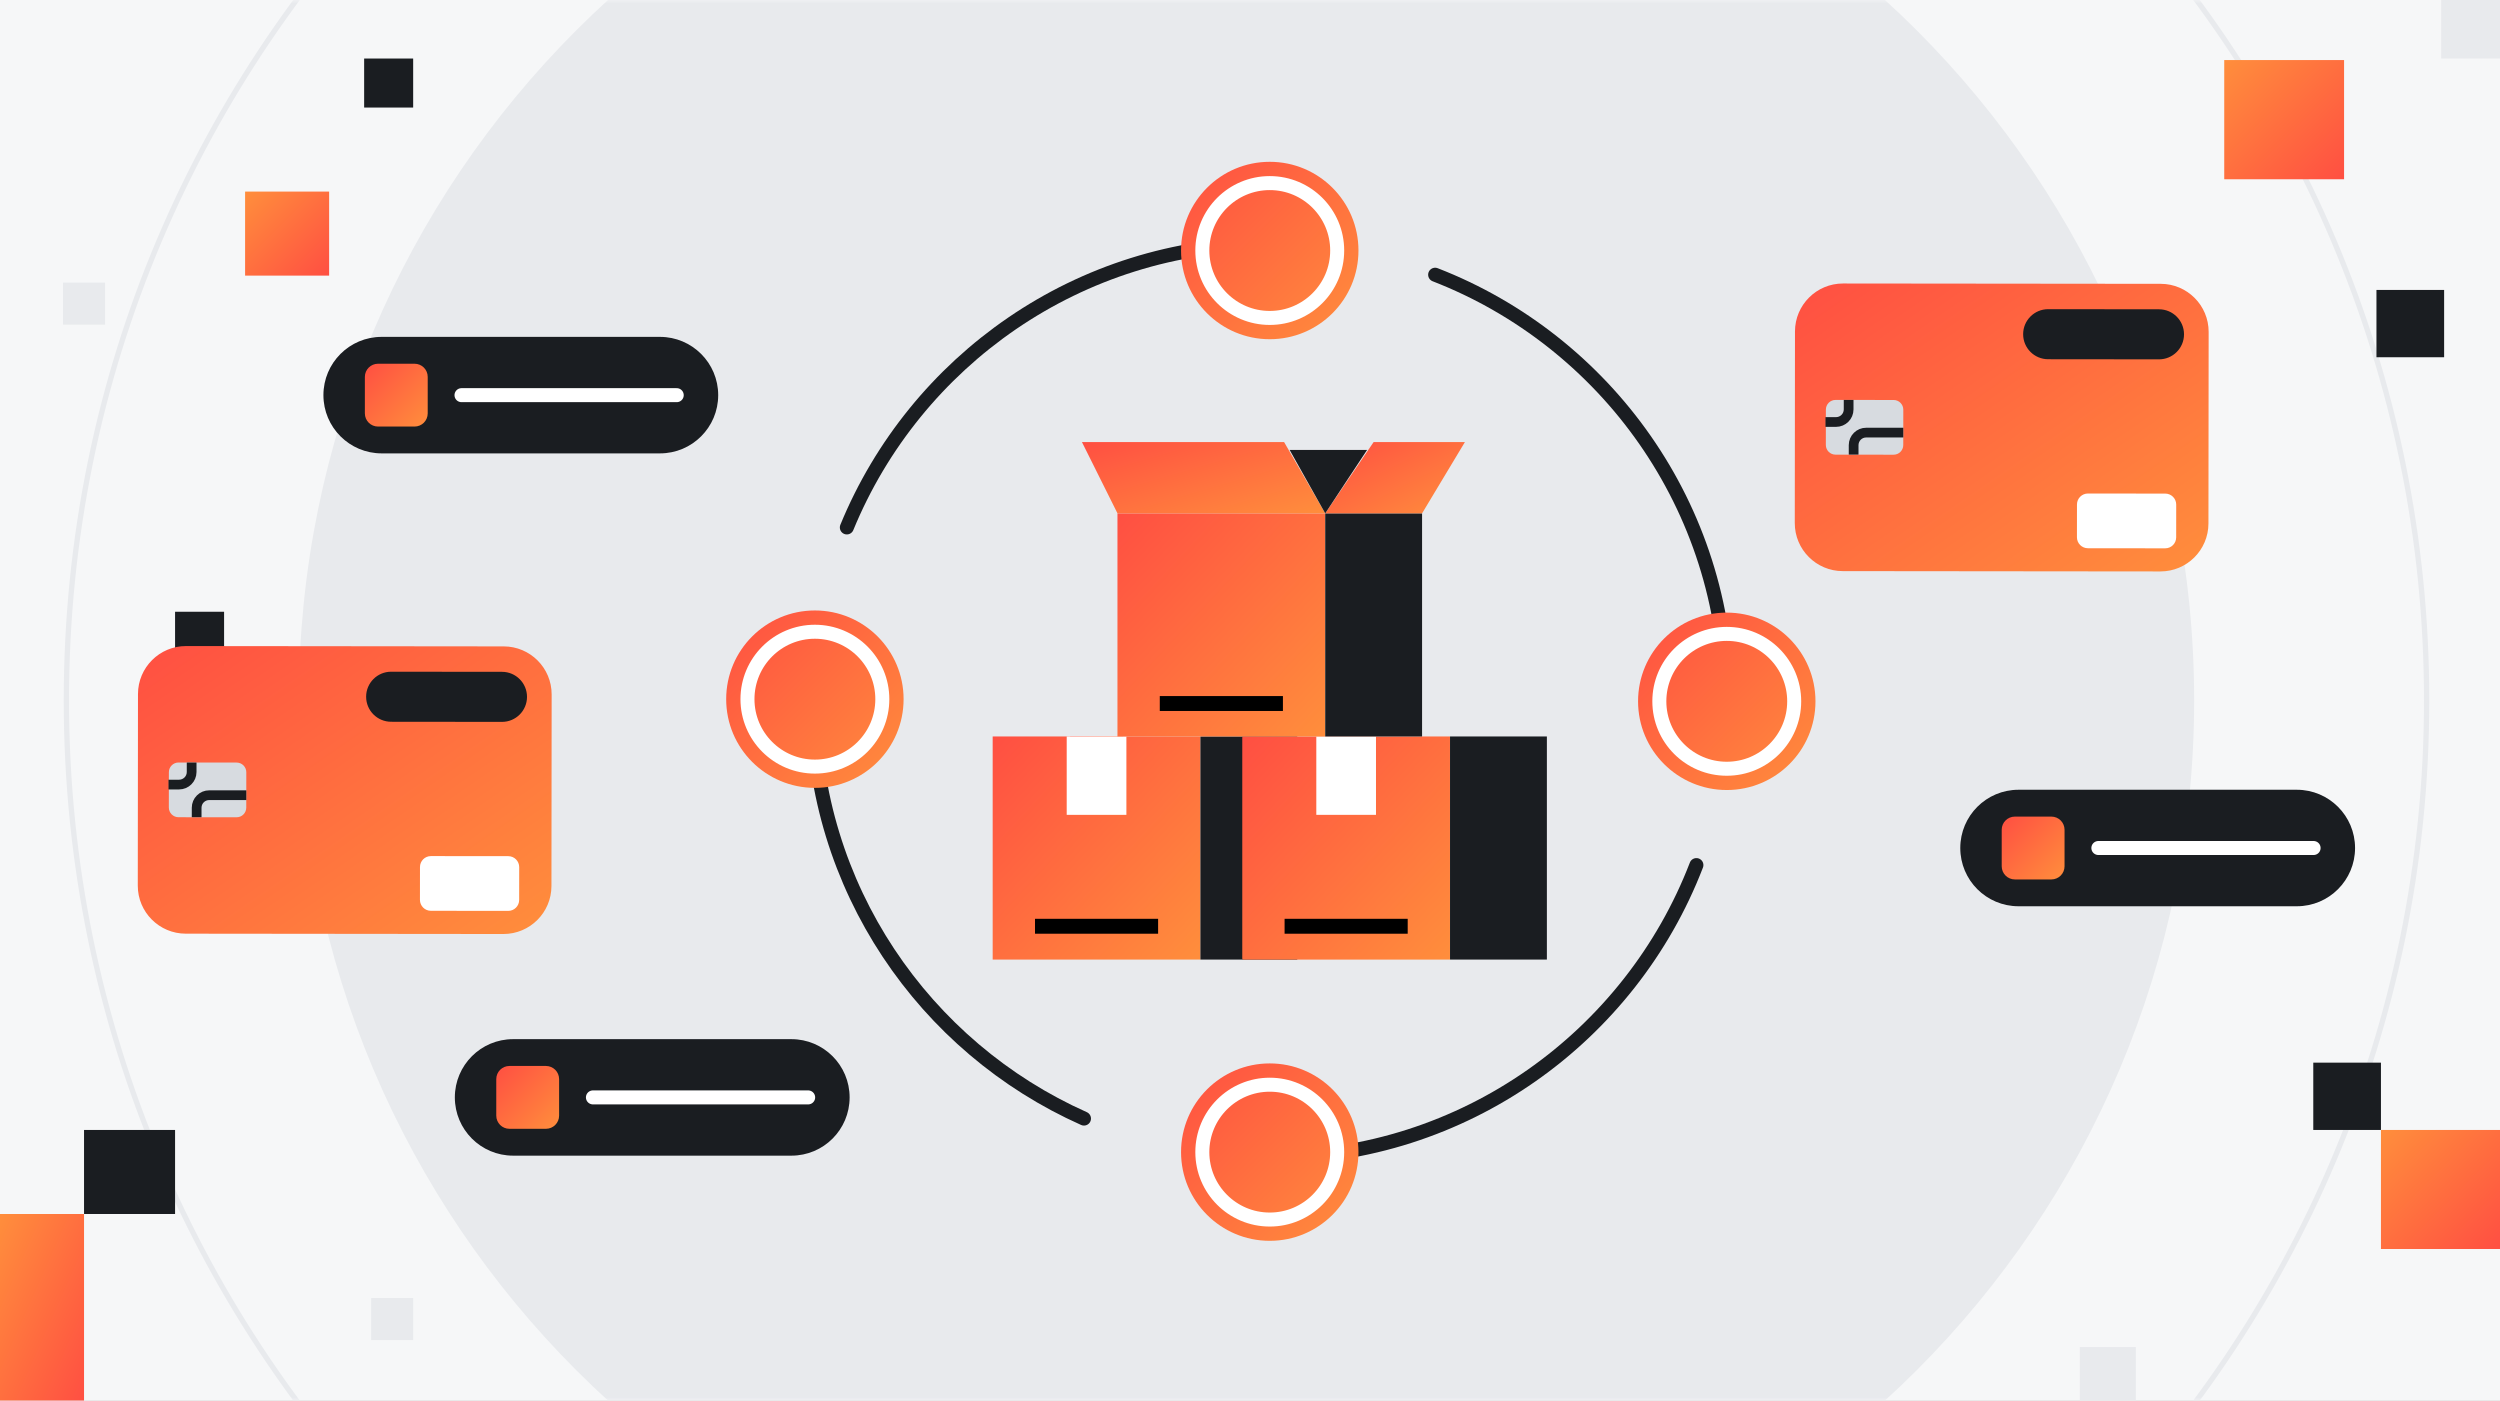 <svg width="357" height="200" viewBox="0 0 357 200" fill="none" xmlns="http://www.w3.org/2000/svg">
<rect x="0" y="0" width="357" height="200" fill="#808080" stroke="none"/>
<g clip-path="url(#clip0_886_12404)">
<rect width="357" height="200" fill="#F6F7F8"/>
<g clip-path="url(#clip1_886_12404)">
<rect width="357" height="200" fill="#F6F7F8"/>
<mask id="mask0_886_12404" style="mask-type:luminance" maskUnits="userSpaceOnUse" x="-77" y="0" width="510" height="200">
<path d="M432.545 0H-76.545V200H432.545V0Z" fill="white"/>
</mask>
<g mask="url(#mask0_886_12404)">
<path d="M432.545 0H-76.545V198.503H432.545V0Z" fill="#F6F7F8"/>
<path d="M177.999 235.325C252.738 235.325 313.325 174.738 313.325 99.999C313.325 25.261 252.738 -35.326 177.999 -35.326C103.261 -35.326 42.674 25.261 42.674 99.999C42.674 174.738 103.261 235.325 177.999 235.325Z" fill="#E8EAED"/>
<path d="M178.001 268.522C271.073 268.522 346.523 193.072 346.523 100C346.523 6.928 271.073 -68.522 178.001 -68.522C84.929 -68.522 9.479 6.928 9.479 100C9.479 193.072 84.929 268.522 178.001 268.522Z" stroke="#E8EAED" stroke-width="0.758" stroke-miterlimit="10"/>
</g>
</g>
<g clip-path="url(#clip2_886_12404)">
<path d="M339.358 51.015L349.021 51.015L349.021 41.403L339.358 41.403L339.358 51.015Z" fill="#1A1D21"/>
<path d="M330.336 161.358L340 161.358L340 151.746L330.336 151.746L330.336 161.358Z" fill="#1A1D21"/>
<path d="M317.621 25.598L334.734 25.598L334.734 8.576L317.621 8.576L317.621 25.598Z" fill="url(#paint0_linear_886_12404)"/>
<path d="M340 178.358L357 178.358L357 161.358L340 161.358L340 178.358Z" fill="url(#paint1_linear_886_12404)"/>
<path d="M348.597 8.358L357 8.358L357 0L348.597 0L348.597 8.358Z" fill="#E8EAED"/>
<path d="M297 200.358L305 200.358L305 192.358L297 192.358L297 200.358Z" fill="#E8EAED"/>
<path d="M12 173.358L25 173.358L25 161.358L12 161.358L12 173.358Z" fill="#1A1D21"/>
<path d="M9.53674e-07 200.358L12 200.358L12 173.358L-3.76716e-06 173.358L9.53674e-07 200.358Z" fill="url(#paint2_linear_886_12404)"/>
<path d="M25 94.358L32 94.358L32 87.358L25 87.358L25 94.358Z" fill="#1A1D21"/>
<path d="M52 15.358L59 15.358L59 8.358L52 8.358L52 15.358Z" fill="#1A1D21"/>
<path d="M35 39.358L47 39.358L47 27.358L35 27.358L35 39.358Z" fill="url(#paint3_linear_886_12404)"/>
<path d="M9 46.358L15 46.358L15 40.358L9 40.358L9 46.358Z" fill="#E8EAED"/>
<path d="M53 191.358L59 191.358L59 185.358L53 185.358L53 191.358Z" fill="#E8EAED"/>
</g>
<path d="M120.928 75.319C130.682 51.557 154.049 34.826 181.325 34.826" stroke="#1A1D21" stroke-width="2" stroke-linecap="round" stroke-linejoin="round"/>
<path d="M154.792 159.732C131.974 149.565 116.064 126.686 116.064 100.088" stroke="#1A1D21" stroke-width="2" stroke-linecap="round" stroke-linejoin="round"/>
<path d="M242.246 123.534C232.83 147.996 209.103 165.352 181.322 165.352" stroke="#1A1D21" stroke-width="2" stroke-linecap="round" stroke-linejoin="round"/>
<path d="M204.939 39.231C229.311 48.694 246.583 72.375 246.583 100.088" stroke="#1A1D21" stroke-width="2" stroke-linecap="round" stroke-linejoin="round"/>
<path d="M246.583 112.815C253.578 112.815 259.249 107.144 259.249 100.148C259.249 93.153 253.578 87.481 246.583 87.481C239.587 87.481 233.916 93.153 233.916 100.148C233.916 107.144 239.587 112.815 246.583 112.815Z" fill="url(#paint4_linear_886_12404)"/>
<path d="M246.582 109.777C251.9 109.777 256.211 105.466 256.211 100.148C256.211 94.831 251.9 90.519 246.582 90.519C241.264 90.519 236.953 94.831 236.953 100.148C236.953 105.466 241.264 109.777 246.582 109.777Z" stroke="white" stroke-width="2" stroke-miterlimit="10"/>
<path d="M116.366 112.508C123.361 112.508 129.033 106.837 129.033 99.841C129.033 92.846 123.361 87.175 116.366 87.175C109.37 87.175 103.699 92.846 103.699 99.841C103.699 106.837 109.37 112.508 116.366 112.508Z" fill="url(#paint5_linear_886_12404)"/>
<path d="M116.367 109.47C121.685 109.47 125.996 105.16 125.996 99.842C125.996 94.524 121.685 90.213 116.367 90.213C111.049 90.213 106.738 94.524 106.738 99.842C106.738 105.16 111.049 109.47 116.367 109.47Z" stroke="white" stroke-width="2" stroke-miterlimit="10"/>
<path d="M181.321 48.44C188.317 48.44 193.988 42.769 193.988 35.773C193.988 28.777 188.317 23.106 181.321 23.106C174.325 23.106 168.654 28.777 168.654 35.773C168.654 42.769 174.325 48.44 181.321 48.44Z" fill="url(#paint6_linear_886_12404)"/>
<path d="M181.322 45.402C186.64 45.402 190.951 41.091 190.951 35.773C190.951 30.456 186.64 26.145 181.322 26.145C176.004 26.145 171.693 30.456 171.693 35.773C171.693 41.091 176.004 45.402 181.322 45.402Z" stroke="white" stroke-width="2" stroke-miterlimit="10"/>
<path d="M181.321 177.19C188.317 177.19 193.988 171.519 193.988 164.523C193.988 157.528 188.317 151.856 181.321 151.856C174.325 151.856 168.654 157.528 168.654 164.523C168.654 171.519 174.325 177.19 181.321 177.19Z" fill="url(#paint7_linear_886_12404)"/>
<path d="M181.322 174.152C186.64 174.152 190.951 169.841 190.951 164.523C190.951 159.205 186.64 154.895 181.322 154.895C176.004 154.895 171.693 159.205 171.693 164.523C171.693 169.841 176.004 174.152 181.322 174.152Z" stroke="white" stroke-width="2" stroke-miterlimit="10"/>
<path d="M113.008 148.391C117.603 148.391 121.326 152.114 121.326 156.709C121.326 159.008 120.394 161.088 118.891 162.591C117.387 164.099 115.307 165.027 113.008 165.027H73.269C68.675 165.027 64.951 161.303 64.951 156.709C64.951 154.41 65.883 152.33 67.387 150.826C68.894 149.319 70.974 148.391 73.269 148.391H113.008Z" fill="#1A1D21"/>
<path d="M84.67 156.709H115.405" stroke="white" stroke-width="2" stroke-linecap="round" stroke-linejoin="round"/>
<path d="M77.962 152.22H72.746C71.708 152.22 70.867 153.061 70.867 154.099V159.314C70.867 160.352 71.708 161.193 72.746 161.193H77.962C78.999 161.193 79.841 160.352 79.841 159.314V154.099C79.841 153.061 78.999 152.22 77.962 152.22Z" fill="url(#paint8_linear_886_12404)"/>
<path d="M94.24 48.106C98.835 48.106 102.559 51.83 102.559 56.425C102.559 58.724 101.627 60.803 100.123 62.307C98.619 63.815 96.54 64.743 94.24 64.743H54.502C49.907 64.743 46.184 61.019 46.184 56.425C46.184 54.125 47.115 52.046 48.619 50.542C50.127 49.035 52.206 48.106 54.502 48.106H94.24Z" fill="#1A1D21"/>
<path d="M65.902 56.429H96.637" stroke="white" stroke-width="2" stroke-linecap="round" stroke-linejoin="round"/>
<path d="M59.198 51.94H53.982C52.945 51.94 52.103 52.781 52.103 53.818V59.034C52.103 60.072 52.945 60.913 53.982 60.913H59.198C60.236 60.913 61.077 60.072 61.077 59.034V53.818C61.077 52.781 60.236 51.94 59.198 51.94Z" fill="url(#paint9_linear_886_12404)"/>
<path d="M327.985 112.777C332.579 112.777 336.303 116.501 336.303 121.096C336.303 123.395 335.371 125.474 333.867 126.978C332.363 128.486 330.284 129.414 327.985 129.414H288.246C283.651 129.414 279.928 125.69 279.928 121.096C279.928 118.796 280.86 116.717 282.363 115.213C283.871 113.705 285.95 112.777 288.246 112.777H327.985Z" fill="#1A1D21"/>
<path d="M299.646 121.095H330.381" stroke="white" stroke-width="2" stroke-linecap="round" stroke-linejoin="round"/>
<path d="M292.938 116.61H287.723C286.685 116.61 285.844 117.452 285.844 118.489V123.705C285.844 124.743 286.685 125.584 287.723 125.584H292.938C293.976 125.584 294.817 124.743 294.817 123.705V118.489C294.817 117.452 293.976 116.61 292.938 116.61Z" fill="url(#paint10_linear_886_12404)"/>
<path d="M171.421 105.167H141.754V137.027H171.421V105.167Z" fill="url(#paint11_linear_886_12404)"/>
<path d="M185.249 105.167H171.42V137.027H185.249V105.167Z" fill="#1A1D21"/>
<path d="M160.36 105.167H152.814V116.36H160.36V105.167Z" fill="url(#paint12_linear_886_12404)"/>
<path d="M177.552 105.167H207.059V137.027H177.552C177.465 137.027 177.396 136.959 177.396 136.872V105.322C177.396 105.235 177.465 105.167 177.552 105.167Z" fill="url(#paint13_linear_886_12404)"/>
<path d="M220.894 105.167H207.064V137.027H220.894V105.167Z" fill="#1A1D21"/>
<path d="M160.849 105.167H152.326V116.36H160.849V105.167Z" fill="white"/>
<path d="M196.491 105.167H187.969V116.36H196.491V105.167Z" fill="white"/>
<path d="M189.241 73.308H159.574V105.167H189.241V73.308Z" fill="url(#paint14_linear_886_12404)"/>
<path d="M203.072 73.308H189.242V105.167H203.072V73.308Z" fill="#1A1D21"/>
<path d="M147.799 132.27H165.378" stroke="url(#paint15_linear_886_12404)" stroke-width="2.13" stroke-miterlimit="10"/>
<path d="M183.439 132.27H201.019" stroke="url(#paint16_linear_886_12404)" stroke-width="2.13" stroke-miterlimit="10"/>
<path d="M165.617 100.463H183.201" stroke="url(#paint17_linear_886_12404)" stroke-width="2.13" stroke-miterlimit="10"/>
<path d="M189.242 73.307L183.367 63.125H154.5L159.576 73.307H189.242Z" fill="url(#paint18_linear_886_12404)"/>
<path d="M189.242 73.307L196.155 63.125H209.189L203.072 73.307H189.242Z" fill="url(#paint19_linear_886_12404)"/>
<path d="M195.223 64.246H184.158L189.242 73.307L195.223 64.246Z" fill="#1A1D21"/>
<path d="M308.546 40.53L263.186 40.483C259.4 40.479 256.327 43.545 256.323 47.332L256.294 74.692C256.29 78.478 259.357 81.551 263.143 81.555L308.503 81.602C312.289 81.606 315.362 78.54 315.366 74.753L315.395 47.394C315.399 43.607 312.332 40.534 308.546 40.53Z" fill="url(#paint20_linear_886_12404)"/>
<path d="M308.31 44.167L292.48 44.15C290.507 44.148 288.907 45.746 288.904 47.718L288.904 47.722C288.902 49.695 290.5 51.296 292.473 51.298L308.302 51.315C310.275 51.317 311.876 49.719 311.878 47.746L311.878 47.742C311.88 45.77 310.282 44.169 308.31 44.167Z" fill="#1A1D21"/>
<path d="M309.2 70.486L298.158 70.474C297.294 70.473 296.593 71.173 296.592 72.037L296.587 76.723C296.586 77.587 297.286 78.288 298.15 78.289L309.192 78.3C310.056 78.301 310.757 77.602 310.758 76.737L310.763 72.052C310.763 71.188 310.064 70.487 309.2 70.486Z" fill="white"/>
<path d="M270.411 57.118L262.119 57.11C261.355 57.109 260.736 57.727 260.735 58.491L260.73 63.54C260.729 64.304 261.347 64.923 262.111 64.924L270.402 64.933C271.166 64.934 271.786 64.315 271.786 63.552L271.792 58.503C271.792 57.739 271.174 57.119 270.411 57.118Z" fill="#D7DBE0"/>
<path d="M271.79 61.776H266.502C265.506 61.769 264.699 62.576 264.699 63.568V64.92" stroke="#1A1D21" stroke-width="1.39" stroke-miterlimit="10"/>
<path d="M260.678 60.262H262.182C263.178 60.262 263.985 59.459 263.985 58.467V57.114" stroke="#1A1D21" stroke-width="1.39" stroke-miterlimit="10"/>
<path d="M71.927 92.305L26.567 92.257C22.78 92.253 19.708 95.32 19.704 99.106L19.675 126.466C19.671 130.252 22.738 133.325 26.524 133.329L71.884 133.377C75.67 133.381 78.743 130.314 78.747 126.528L78.776 99.168C78.78 95.381 75.713 92.309 71.927 92.305Z" fill="url(#paint21_linear_886_12404)"/>
<path d="M71.689 95.937L55.859 95.921C53.886 95.919 52.285 97.516 52.283 99.489L52.283 99.493C52.281 101.465 53.879 103.066 55.852 103.068L71.681 103.085C73.654 103.087 75.255 101.49 75.257 99.517L75.257 99.513C75.259 97.54 73.661 95.939 71.689 95.937Z" fill="#1A1D21"/>
<path d="M72.581 122.26L61.539 122.249C60.675 122.248 59.974 122.947 59.973 123.811L59.968 128.497C59.967 129.361 60.667 130.062 61.531 130.063L72.573 130.075C73.436 130.076 74.138 129.376 74.138 128.512L74.143 123.826C74.144 122.962 73.445 122.261 72.581 122.26Z" fill="white"/>
<path d="M33.791 108.894L25.5 108.885C24.736 108.884 24.116 109.503 24.116 110.266L24.11 115.316C24.11 116.079 24.728 116.699 25.492 116.7L33.783 116.708C34.547 116.709 35.166 116.091 35.167 115.327L35.173 110.278C35.173 109.514 34.555 108.895 33.791 108.894Z" fill="#D7DBE0"/>
<path d="M35.173 113.554H29.885C28.889 113.546 28.082 114.353 28.082 115.345V116.698" stroke="#1A1D21" stroke-width="1.39" stroke-miterlimit="10"/>
<path d="M24.061 112.038H25.564C26.561 112.038 27.367 111.235 27.367 110.243V108.891" stroke="#1A1D21" stroke-width="1.39" stroke-miterlimit="10"/>
</g>
<defs>
<linearGradient id="paint0_linear_886_12404" x1="334.734" y1="25.598" x2="317.713" y2="8.485" gradientUnits="userSpaceOnUse">
<stop stop-color="#FF4F42"/>
<stop offset="1" stop-color="#FF8E3C"/>
</linearGradient>
<linearGradient id="paint1_linear_886_12404" x1="357" y1="178.358" x2="340" y2="161.358" gradientUnits="userSpaceOnUse">
<stop stop-color="#FF4F42"/>
<stop offset="1" stop-color="#FF8E3C"/>
</linearGradient>
<linearGradient id="paint2_linear_886_12404" x1="12" y1="200.358" x2="-8.041" y2="191.451" gradientUnits="userSpaceOnUse">
<stop stop-color="#FF4F42"/>
<stop offset="1" stop-color="#FF8E3C"/>
</linearGradient>
<linearGradient id="paint3_linear_886_12404" x1="47" y1="39.358" x2="35" y2="27.358" gradientUnits="userSpaceOnUse">
<stop stop-color="#FF4F42"/>
<stop offset="1" stop-color="#FF8E3C"/>
</linearGradient>
<linearGradient id="paint4_linear_886_12404" x1="233.916" y1="87.481" x2="259.249" y2="112.815" gradientUnits="userSpaceOnUse">
<stop stop-color="#FF4F42"/>
<stop offset="1" stop-color="#FF8E3C"/>
</linearGradient>
<linearGradient id="paint5_linear_886_12404" x1="103.699" y1="87.175" x2="129.033" y2="112.508" gradientUnits="userSpaceOnUse">
<stop stop-color="#FF4F42"/>
<stop offset="1" stop-color="#FF8E3C"/>
</linearGradient>
<linearGradient id="paint6_linear_886_12404" x1="168.654" y1="23.106" x2="193.988" y2="48.44" gradientUnits="userSpaceOnUse">
<stop stop-color="#FF4F42"/>
<stop offset="1" stop-color="#FF8E3C"/>
</linearGradient>
<linearGradient id="paint7_linear_886_12404" x1="168.654" y1="151.856" x2="193.988" y2="177.19" gradientUnits="userSpaceOnUse">
<stop stop-color="#FF4F42"/>
<stop offset="1" stop-color="#FF8E3C"/>
</linearGradient>
<linearGradient id="paint8_linear_886_12404" x1="70.867" y1="152.22" x2="79.841" y2="161.193" gradientUnits="userSpaceOnUse">
<stop stop-color="#FF4F42"/>
<stop offset="1" stop-color="#FF8E3C"/>
</linearGradient>
<linearGradient id="paint9_linear_886_12404" x1="52.103" y1="51.94" x2="61.077" y2="60.913" gradientUnits="userSpaceOnUse">
<stop stop-color="#FF4F42"/>
<stop offset="1" stop-color="#FF8E3C"/>
</linearGradient>
<linearGradient id="paint10_linear_886_12404" x1="285.844" y1="116.61" x2="294.817" y2="125.584" gradientUnits="userSpaceOnUse">
<stop stop-color="#FF4F42"/>
<stop offset="1" stop-color="#FF8E3C"/>
</linearGradient>
<linearGradient id="paint11_linear_886_12404" x1="141.754" y1="105.167" x2="173.533" y2="134.758" gradientUnits="userSpaceOnUse">
<stop stop-color="#FF4F42"/>
<stop offset="1" stop-color="#FF8E3C"/>
</linearGradient>
<linearGradient id="paint12_linear_886_12404" x1="152.814" y1="105.167" x2="163.19" y2="112.161" gradientUnits="userSpaceOnUse">
<stop stop-color="#FF4F42"/>
<stop offset="1" stop-color="#FF8E3C"/>
</linearGradient>
<linearGradient id="paint13_linear_886_12404" x1="177.396" y1="105.167" x2="209.175" y2="134.754" gradientUnits="userSpaceOnUse">
<stop stop-color="#FF4F42"/>
<stop offset="1" stop-color="#FF8E3C"/>
</linearGradient>
<linearGradient id="paint14_linear_886_12404" x1="159.574" y1="73.308" x2="191.353" y2="102.899" gradientUnits="userSpaceOnUse">
<stop stop-color="#FF4F42"/>
<stop offset="1" stop-color="#FF8E3C"/>
</linearGradient>
<linearGradient id="paint15_linear_886_12404" x1="nan" y1="nan" x2="nan" y2="nan" gradientUnits="userSpaceOnUse">
<stop/>
<stop offset="1" stop-color="#333333"/>
</linearGradient>
<linearGradient id="paint16_linear_886_12404" x1="nan" y1="nan" x2="nan" y2="nan" gradientUnits="userSpaceOnUse">
<stop/>
<stop offset="1" stop-color="#333333"/>
</linearGradient>
<linearGradient id="paint17_linear_886_12404" x1="nan" y1="nan" x2="nan" y2="nan" gradientUnits="userSpaceOnUse">
<stop/>
<stop offset="1" stop-color="#333333"/>
</linearGradient>
<linearGradient id="paint18_linear_886_12404" x1="154.5" y1="63.125" x2="159.996" y2="81.878" gradientUnits="userSpaceOnUse">
<stop stop-color="#FF4F42"/>
<stop offset="1" stop-color="#FF8E3C"/>
</linearGradient>
<linearGradient id="paint19_linear_886_12404" x1="189.242" y1="63.125" x2="197.488" y2="79.279" gradientUnits="userSpaceOnUse">
<stop stop-color="#FF4F42"/>
<stop offset="1" stop-color="#FF8E3C"/>
</linearGradient>
<linearGradient id="paint20_linear_886_12404" x1="256.33" y1="40.476" x2="294.773" y2="95.89" gradientUnits="userSpaceOnUse">
<stop stop-color="#FF4F42"/>
<stop offset="1" stop-color="#FF8E3C"/>
</linearGradient>
<linearGradient id="paint21_linear_886_12404" x1="19.711" y1="92.25" x2="58.154" y2="147.665" gradientUnits="userSpaceOnUse">
<stop stop-color="#FF4F42"/>
<stop offset="1" stop-color="#FF8E3C"/>
</linearGradient>
<clipPath id="clip0_886_12404">
<rect width="357" height="200" fill="white"/>
</clipPath>
<clipPath id="clip1_886_12404">
<rect width="357" height="200" fill="white"/>
</clipPath>
<clipPath id="clip2_886_12404">
<rect width="357" height="200" fill="white"/>
</clipPath>
</defs>
</svg>
